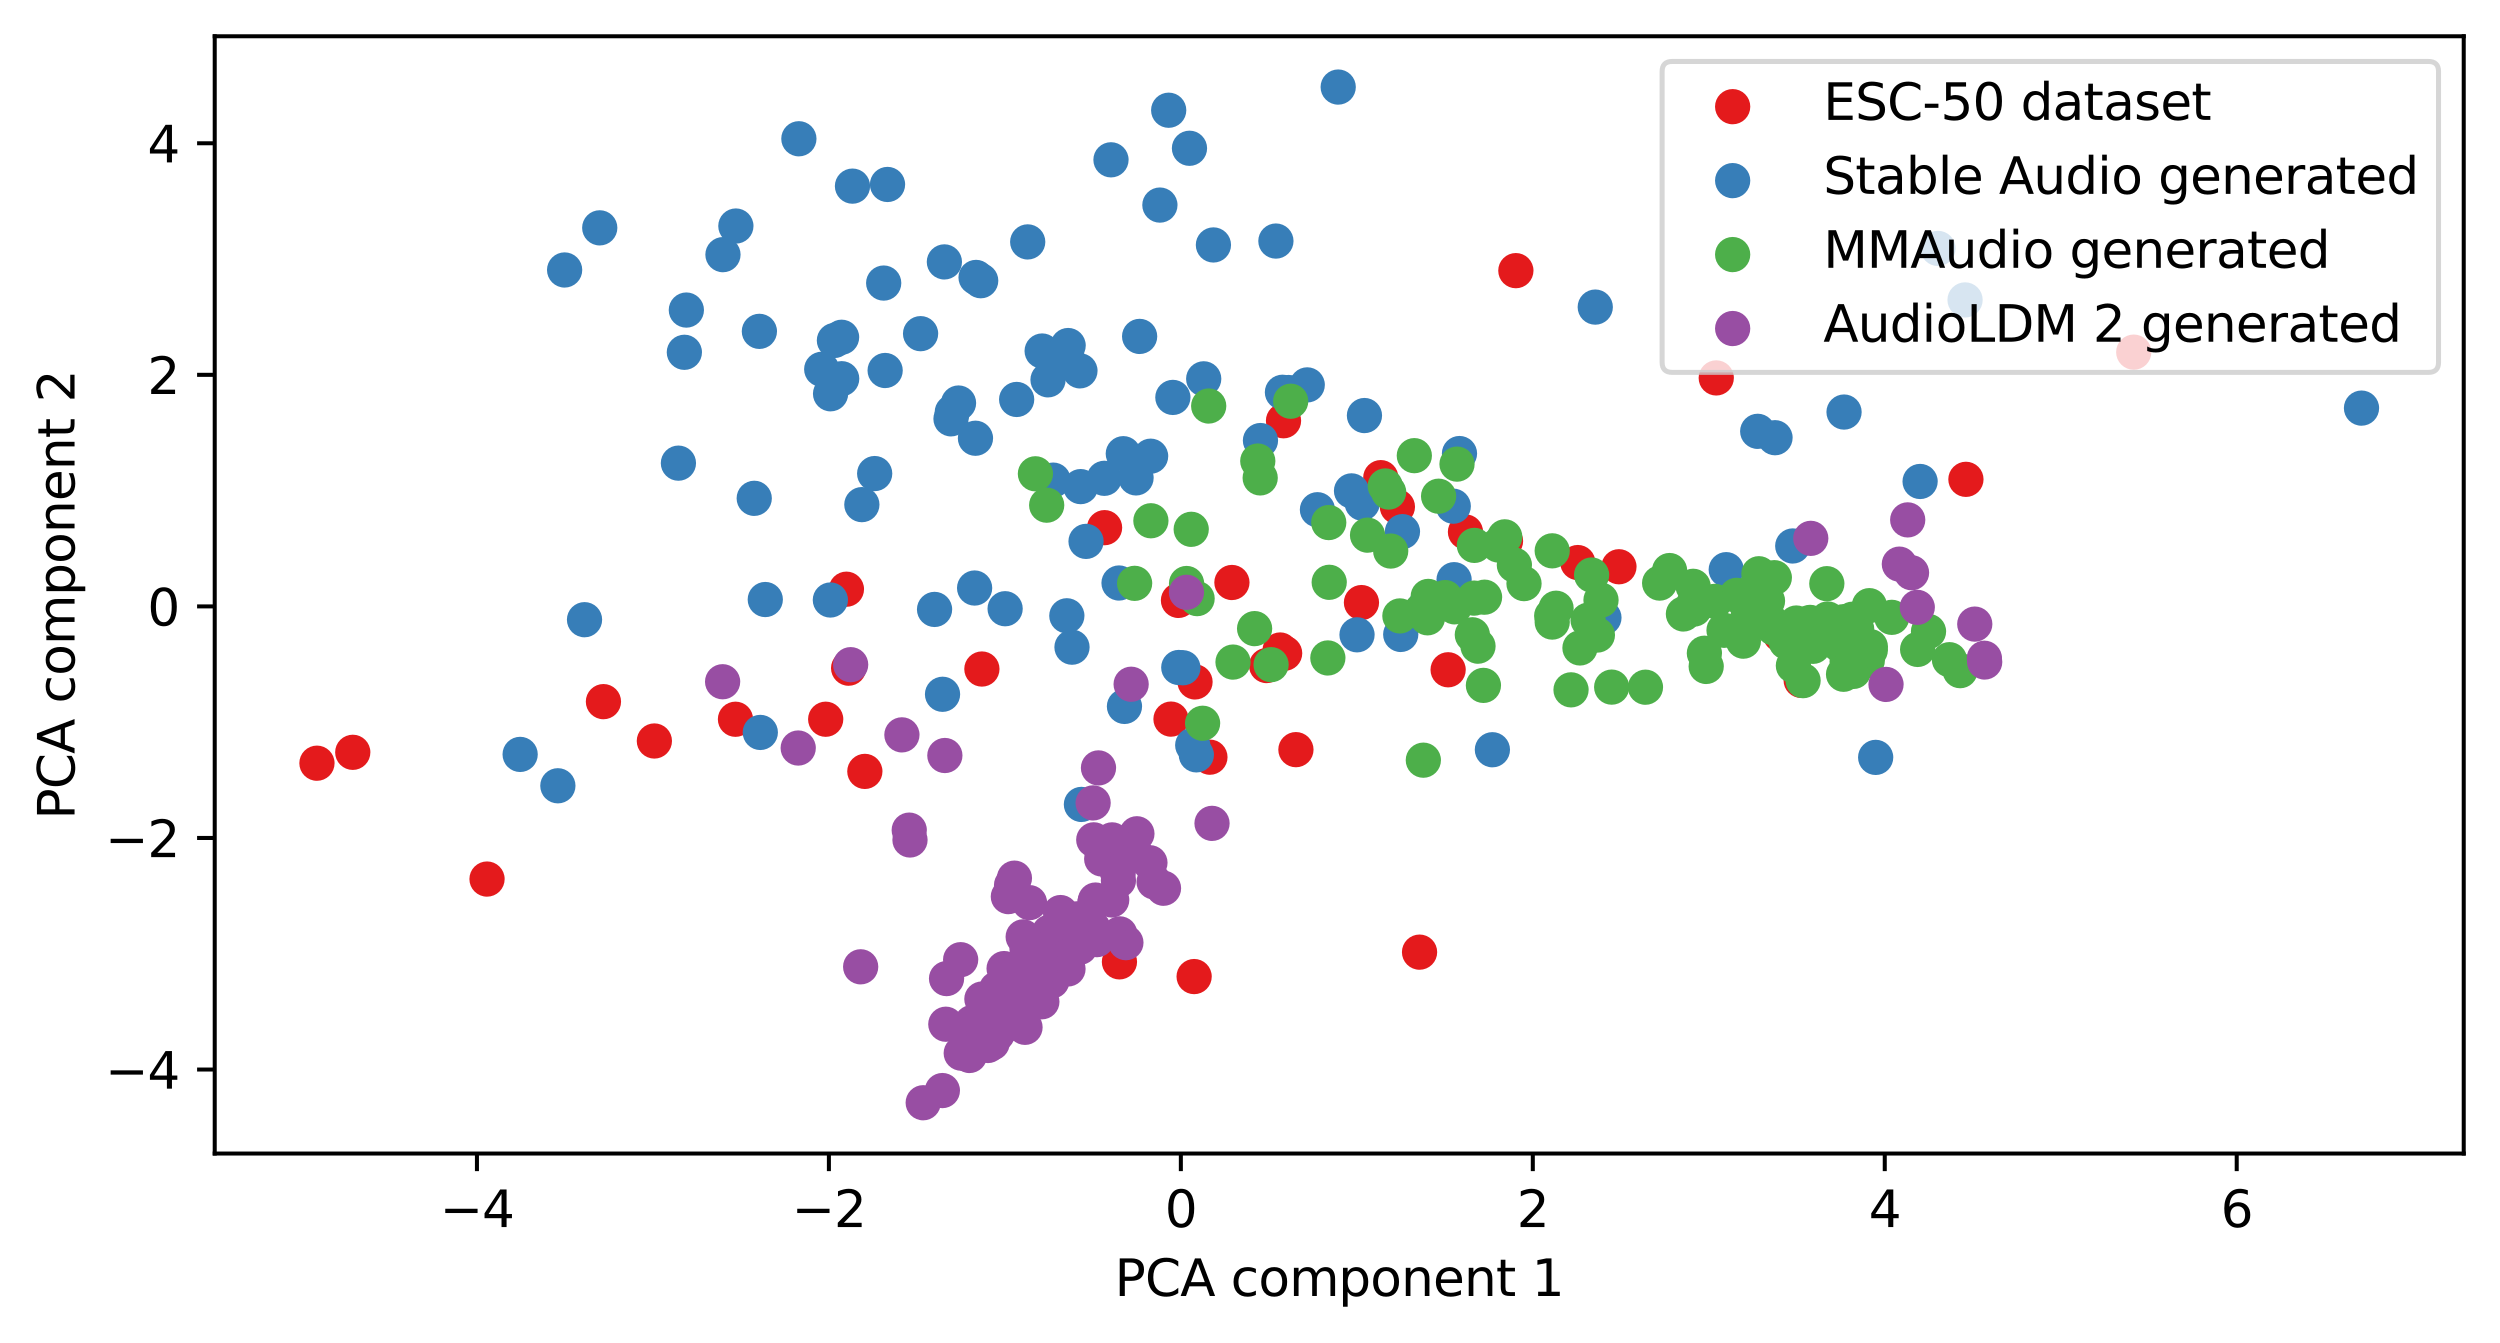 <?xml version="1.0" encoding="utf-8" standalone="no"?>
<!DOCTYPE svg PUBLIC "-//W3C//DTD SVG 1.1//EN"
  "http://www.w3.org/Graphics/SVG/1.1/DTD/svg11.dtd">
<svg xmlns:xlink="http://www.w3.org/1999/xlink" width="496.22pt" height="266.516pt" viewBox="0 0 496.22 266.516" xmlns="http://www.w3.org/2000/svg" version="1.1">
 <defs>
  <style type="text/css">*{stroke-linejoin: round; stroke-linecap: butt}</style>
 </defs>
 <g id="figure_1">
  <g id="patch_1">
   <path d="M 0 266.516 
L 496.22 266.516 
L 496.22 0 
L 0 0 
z
" style="fill: #ffffff"/>
  </g>
  <g id="axes_1">
   <g id="patch_2">
    <path d="M 42.62 228.96 
L 489.02 228.96 
L 489.02 7.2 
L 42.62 7.2 
z
" style="fill: #ffffff"/>
   </g>
   <g id="PathCollection_1">
    <defs>
     <path id="mff1ddc9195" d="M 0 3 
C 0.796 3 1.559 2.684 2.121 2.121 
C 2.684 1.559 3 0.796 3 0 
C 3 -0.796 2.684 -1.559 2.121 -2.121 
C 1.559 -2.684 0.796 -3 0 -3 
C -0.796 -3 -1.559 -2.684 -2.121 -2.121 
C -2.684 -1.559 -3 -0.796 -3 0 
C -3 0.796 -2.684 1.559 -2.121 2.121 
C -1.559 2.684 -0.796 3 0 3 
z
" style="stroke: #e41a1c"/>
    </defs>
    <g clip-path="url(#pde3bb11438)">
     <use xlink:href="#mff1ddc9195" x="277.366" y="100.597" style="fill: #e41a1c; stroke: #e41a1c"/>
     <use xlink:href="#mff1ddc9195" x="232.429" y="142.733" style="fill: #e41a1c; stroke: #e41a1c"/>
     <use xlink:href="#mff1ddc9195" x="62.911" y="151.486" style="fill: #e41a1c; stroke: #e41a1c"/>
     <use xlink:href="#mff1ddc9195" x="340.655" y="75.014" style="fill: #e41a1c; stroke: #e41a1c"/>
     <use xlink:href="#mff1ddc9195" x="257.225" y="148.797" style="fill: #e41a1c; stroke: #e41a1c"/>
     <use xlink:href="#mff1ddc9195" x="237.02" y="193.837" style="fill: #e41a1c; stroke: #e41a1c"/>
     <use xlink:href="#mff1ddc9195" x="287.436" y="132.943" style="fill: #e41a1c; stroke: #e41a1c"/>
     <use xlink:href="#mff1ddc9195" x="219.018" y="168.82" style="fill: #e41a1c; stroke: #e41a1c"/>
     <use xlink:href="#mff1ddc9195" x="222.197" y="190.918" style="fill: #e41a1c; stroke: #e41a1c"/>
     <use xlink:href="#mff1ddc9195" x="274.071" y="94.808" style="fill: #e41a1c; stroke: #e41a1c"/>
     <use xlink:href="#mff1ddc9195" x="298.826" y="107.395" style="fill: #e41a1c; stroke: #e41a1c"/>
     <use xlink:href="#mff1ddc9195" x="281.764" y="188.989" style="fill: #e41a1c; stroke: #e41a1c"/>
     <use xlink:href="#mff1ddc9195" x="353.409" y="125.994" style="fill: #e41a1c; stroke: #e41a1c"/>
     <use xlink:href="#mff1ddc9195" x="96.67" y="174.482" style="fill: #e41a1c; stroke: #e41a1c"/>
     <use xlink:href="#mff1ddc9195" x="357.514" y="135.047" style="fill: #e41a1c; stroke: #e41a1c"/>
     <use xlink:href="#mff1ddc9195" x="233.913" y="119.173" style="fill: #e41a1c; stroke: #e41a1c"/>
     <use xlink:href="#mff1ddc9195" x="163.889" y="142.759" style="fill: #e41a1c; stroke: #e41a1c"/>
     <use xlink:href="#mff1ddc9195" x="254.763" y="83.517" style="fill: #e41a1c; stroke: #e41a1c"/>
     <use xlink:href="#mff1ddc9195" x="313.175" y="111.66" style="fill: #e41a1c; stroke: #e41a1c"/>
     <use xlink:href="#mff1ddc9195" x="219.244" y="104.735" style="fill: #e41a1c; stroke: #e41a1c"/>
     <use xlink:href="#mff1ddc9195" x="240.153" y="150.29" style="fill: #e41a1c; stroke: #e41a1c"/>
     <use xlink:href="#mff1ddc9195" x="300.88" y="53.72" style="fill: #e41a1c; stroke: #e41a1c"/>
     <use xlink:href="#mff1ddc9195" x="145.983" y="142.763" style="fill: #e41a1c; stroke: #e41a1c"/>
     <use xlink:href="#mff1ddc9195" x="423.523" y="69.896" style="fill: #e41a1c; stroke: #e41a1c"/>
     <use xlink:href="#mff1ddc9195" x="168.004" y="116.95" style="fill: #e41a1c; stroke: #e41a1c"/>
     <use xlink:href="#mff1ddc9195" x="254.093" y="129.016" style="fill: #e41a1c; stroke: #e41a1c"/>
     <use xlink:href="#mff1ddc9195" x="70.019" y="149.326" style="fill: #e41a1c; stroke: #e41a1c"/>
     <use xlink:href="#mff1ddc9195" x="194.894" y="132.794" style="fill: #e41a1c; stroke: #e41a1c"/>
     <use xlink:href="#mff1ddc9195" x="390.212" y="95.143" style="fill: #e41a1c; stroke: #e41a1c"/>
     <use xlink:href="#mff1ddc9195" x="129.884" y="147.078" style="fill: #e41a1c; stroke: #e41a1c"/>
     <use xlink:href="#mff1ddc9195" x="171.661" y="153.115" style="fill: #e41a1c; stroke: #e41a1c"/>
     <use xlink:href="#mff1ddc9195" x="321.339" y="112.495" style="fill: #e41a1c; stroke: #e41a1c"/>
     <use xlink:href="#mff1ddc9195" x="237.198" y="135.354" style="fill: #e41a1c; stroke: #e41a1c"/>
     <use xlink:href="#mff1ddc9195" x="290.879" y="105.589" style="fill: #e41a1c; stroke: #e41a1c"/>
     <use xlink:href="#mff1ddc9195" x="244.522" y="115.617" style="fill: #e41a1c; stroke: #e41a1c"/>
     <use xlink:href="#mff1ddc9195" x="119.776" y="139.267" style="fill: #e41a1c; stroke: #e41a1c"/>
     <use xlink:href="#mff1ddc9195" x="251.404" y="132.102" style="fill: #e41a1c; stroke: #e41a1c"/>
     <use xlink:href="#mff1ddc9195" x="270.232" y="119.605" style="fill: #e41a1c; stroke: #e41a1c"/>
     <use xlink:href="#mff1ddc9195" x="168.442" y="132.623" style="fill: #e41a1c; stroke: #e41a1c"/>
     <use xlink:href="#mff1ddc9195" x="254.985" y="129.662" style="fill: #e41a1c; stroke: #e41a1c"/>
    </g>
   </g>
   <g id="PathCollection_2">
    <defs>
     <path id="md893142bf7" d="M 0 3 
C 0.796 3 1.559 2.684 2.121 2.121 
C 2.684 1.559 3 0.796 3 0 
C 3 -0.796 2.684 -1.559 2.121 -2.121 
C 1.559 -2.684 0.796 -3 0 -3 
C -0.796 -3 -1.559 -2.684 -2.121 -2.121 
C -2.684 -1.559 -3 -0.796 -3 0 
C -3 0.796 -2.684 1.559 -2.121 2.121 
C -1.559 2.684 -0.796 3 0 3 
z
" style="stroke: #377eb8"/>
    </defs>
    <g clip-path="url(#pde3bb11438)">
     <use xlink:href="#md893142bf7" x="103.243" y="149.742" style="fill: #377eb8; stroke: #377eb8"/>
     <use xlink:href="#md893142bf7" x="219.188" y="94.94" style="fill: #377eb8; stroke: #377eb8"/>
     <use xlink:href="#md893142bf7" x="203.987" y="48.016" style="fill: #377eb8; stroke: #377eb8"/>
     <use xlink:href="#md893142bf7" x="223.192" y="140.215" style="fill: #377eb8; stroke: #377eb8"/>
     <use xlink:href="#md893142bf7" x="222.962" y="90.053" style="fill: #377eb8; stroke: #377eb8"/>
     <use xlink:href="#md893142bf7" x="254.549" y="77.861" style="fill: #377eb8; stroke: #377eb8"/>
     <use xlink:href="#md893142bf7" x="185.498" y="120.964" style="fill: #377eb8; stroke: #377eb8"/>
     <use xlink:href="#md893142bf7" x="143.5" y="50.543" style="fill: #377eb8; stroke: #377eb8"/>
     <use xlink:href="#md893142bf7" x="211.754" y="122.227" style="fill: #377eb8; stroke: #377eb8"/>
     <use xlink:href="#md893142bf7" x="212.778" y="128.458" style="fill: #377eb8; stroke: #377eb8"/>
     <use xlink:href="#md893142bf7" x="236.741" y="147.911" style="fill: #377eb8; stroke: #377eb8"/>
     <use xlink:href="#md893142bf7" x="372.296" y="150.334" style="fill: #377eb8; stroke: #377eb8"/>
     <use xlink:href="#md893142bf7" x="318.361" y="122.601" style="fill: #377eb8; stroke: #377eb8"/>
     <use xlink:href="#md893142bf7" x="193.737" y="55.068" style="fill: #377eb8; stroke: #377eb8"/>
     <use xlink:href="#md893142bf7" x="201.793" y="79.288" style="fill: #377eb8; stroke: #377eb8"/>
     <use xlink:href="#md893142bf7" x="228.383" y="90.551" style="fill: #377eb8; stroke: #377eb8"/>
     <use xlink:href="#md893142bf7" x="278.027" y="125.927" style="fill: #377eb8; stroke: #377eb8"/>
     <use xlink:href="#md893142bf7" x="116.021" y="123.002" style="fill: #377eb8; stroke: #377eb8"/>
     <use xlink:href="#md893142bf7" x="211.754" y="70.774" style="fill: #377eb8; stroke: #377eb8"/>
     <use xlink:href="#md893142bf7" x="176.161" y="36.615" style="fill: #377eb8; stroke: #377eb8"/>
     <use xlink:href="#md893142bf7" x="189.018" y="81.809" style="fill: #377eb8; stroke: #377eb8"/>
     <use xlink:href="#md893142bf7" x="268.26" y="97.435" style="fill: #377eb8; stroke: #377eb8"/>
     <use xlink:href="#md893142bf7" x="366.021" y="81.787" style="fill: #377eb8; stroke: #377eb8"/>
     <use xlink:href="#md893142bf7" x="278.37" y="105.526" style="fill: #377eb8; stroke: #377eb8"/>
     <use xlink:href="#md893142bf7" x="381.117" y="95.566" style="fill: #377eb8; stroke: #377eb8"/>
     <use xlink:href="#md893142bf7" x="355.838" y="108.368" style="fill: #377eb8; stroke: #377eb8"/>
     <use xlink:href="#md893142bf7" x="150.912" y="145.38" style="fill: #377eb8; stroke: #377eb8"/>
     <use xlink:href="#md893142bf7" x="171.068" y="100.162" style="fill: #377eb8; stroke: #377eb8"/>
     <use xlink:href="#md893142bf7" x="230.225" y="40.705" style="fill: #377eb8; stroke: #377eb8"/>
     <use xlink:href="#md893142bf7" x="110.73" y="155.968" style="fill: #377eb8; stroke: #377eb8"/>
     <use xlink:href="#md893142bf7" x="187.448" y="51.986" style="fill: #377eb8; stroke: #377eb8"/>
     <use xlink:href="#md893142bf7" x="220.517" y="31.722" style="fill: #377eb8; stroke: #377eb8"/>
     <use xlink:href="#md893142bf7" x="236.096" y="29.431" style="fill: #377eb8; stroke: #377eb8"/>
     <use xlink:href="#md893142bf7" x="226.202" y="66.775" style="fill: #377eb8; stroke: #377eb8"/>
     <use xlink:href="#md893142bf7" x="112.07" y="53.587" style="fill: #377eb8; stroke: #377eb8"/>
     <use xlink:href="#md893142bf7" x="193.448" y="116.716" style="fill: #377eb8; stroke: #377eb8"/>
     <use xlink:href="#md893142bf7" x="288.616" y="115.059" style="fill: #377eb8; stroke: #377eb8"/>
     <use xlink:href="#md893142bf7" x="165.621" y="67.579" style="fill: #377eb8; stroke: #377eb8"/>
     <use xlink:href="#md893142bf7" x="167.043" y="66.942" style="fill: #377eb8; stroke: #377eb8"/>
     <use xlink:href="#md893142bf7" x="163.102" y="73.297" style="fill: #377eb8; stroke: #377eb8"/>
     <use xlink:href="#md893142bf7" x="238.921" y="75.194" style="fill: #377eb8; stroke: #377eb8"/>
     <use xlink:href="#md893142bf7" x="288.455" y="100.472" style="fill: #377eb8; stroke: #377eb8"/>
     <use xlink:href="#md893142bf7" x="214.648" y="159.668" style="fill: #377eb8; stroke: #377eb8"/>
     <use xlink:href="#md893142bf7" x="222.116" y="115.719" style="fill: #377eb8; stroke: #377eb8"/>
     <use xlink:href="#md893142bf7" x="212.011" y="68.584" style="fill: #377eb8; stroke: #377eb8"/>
     <use xlink:href="#md893142bf7" x="136.233" y="61.543" style="fill: #377eb8; stroke: #377eb8"/>
     <use xlink:href="#md893142bf7" x="352.319" y="86.879" style="fill: #377eb8; stroke: #377eb8"/>
     <use xlink:href="#md893142bf7" x="233.973" y="132.489" style="fill: #377eb8; stroke: #377eb8"/>
     <use xlink:href="#md893142bf7" x="468.729" y="81.005" style="fill: #377eb8; stroke: #377eb8"/>
     <use xlink:href="#md893142bf7" x="149.706" y="98.911" style="fill: #377eb8; stroke: #377eb8"/>
     <use xlink:href="#md893142bf7" x="169.207" y="36.946" style="fill: #377eb8; stroke: #377eb8"/>
     <use xlink:href="#md893142bf7" x="225.489" y="94.859" style="fill: #377eb8; stroke: #377eb8"/>
     <use xlink:href="#md893142bf7" x="270.388" y="99.876" style="fill: #377eb8; stroke: #377eb8"/>
     <use xlink:href="#md893142bf7" x="289.69" y="90.025" style="fill: #377eb8; stroke: #377eb8"/>
     <use xlink:href="#md893142bf7" x="259.47" y="76.398" style="fill: #377eb8; stroke: #377eb8"/>
     <use xlink:href="#md893142bf7" x="316.64" y="60.955" style="fill: #377eb8; stroke: #377eb8"/>
     <use xlink:href="#md893142bf7" x="209.046" y="95.3" style="fill: #377eb8; stroke: #377eb8"/>
     <use xlink:href="#md893142bf7" x="240.849" y="48.62" style="fill: #377eb8; stroke: #377eb8"/>
     <use xlink:href="#md893142bf7" x="193.617" y="86.986" style="fill: #377eb8; stroke: #377eb8"/>
     <use xlink:href="#md893142bf7" x="232.799" y="78.883" style="fill: #377eb8; stroke: #377eb8"/>
     <use xlink:href="#md893142bf7" x="255.774" y="77.909" style="fill: #377eb8; stroke: #377eb8"/>
     <use xlink:href="#md893142bf7" x="214.494" y="96.586" style="fill: #377eb8; stroke: #377eb8"/>
     <use xlink:href="#md893142bf7" x="173.612" y="93.998" style="fill: #377eb8; stroke: #377eb8"/>
     <use xlink:href="#md893142bf7" x="296.222" y="148.813" style="fill: #377eb8; stroke: #377eb8"/>
     <use xlink:href="#md893142bf7" x="199.505" y="120.825" style="fill: #377eb8; stroke: #377eb8"/>
     <use xlink:href="#md893142bf7" x="151.9" y="118.999" style="fill: #377eb8; stroke: #377eb8"/>
     <use xlink:href="#md893142bf7" x="175.401" y="56.185" style="fill: #377eb8; stroke: #377eb8"/>
     <use xlink:href="#md893142bf7" x="134.657" y="91.93" style="fill: #377eb8; stroke: #377eb8"/>
     <use xlink:href="#md893142bf7" x="253.252" y="47.847" style="fill: #377eb8; stroke: #377eb8"/>
     <use xlink:href="#md893142bf7" x="194.656" y="55.719" style="fill: #377eb8; stroke: #377eb8"/>
     <use xlink:href="#md893142bf7" x="250.187" y="87.443" style="fill: #377eb8; stroke: #377eb8"/>
     <use xlink:href="#md893142bf7" x="187.082" y="137.807" style="fill: #377eb8; stroke: #377eb8"/>
     <use xlink:href="#md893142bf7" x="150.729" y="65.771" style="fill: #377eb8; stroke: #377eb8"/>
     <use xlink:href="#md893142bf7" x="182.723" y="66.23" style="fill: #377eb8; stroke: #377eb8"/>
     <use xlink:href="#md893142bf7" x="188.763" y="83.133" style="fill: #377eb8; stroke: #377eb8"/>
     <use xlink:href="#md893142bf7" x="342.637" y="113.072" style="fill: #377eb8; stroke: #377eb8"/>
     <use xlink:href="#md893142bf7" x="348.884" y="85.614" style="fill: #377eb8; stroke: #377eb8"/>
     <use xlink:href="#md893142bf7" x="231.971" y="21.88" style="fill: #377eb8; stroke: #377eb8"/>
     <use xlink:href="#md893142bf7" x="167.064" y="75.17" style="fill: #377eb8; stroke: #377eb8"/>
     <use xlink:href="#md893142bf7" x="135.836" y="69.927" style="fill: #377eb8; stroke: #377eb8"/>
     <use xlink:href="#md893142bf7" x="234.794" y="132.544" style="fill: #377eb8; stroke: #377eb8"/>
     <use xlink:href="#md893142bf7" x="175.69" y="73.538" style="fill: #377eb8; stroke: #377eb8"/>
     <use xlink:href="#md893142bf7" x="208.021" y="75.39" style="fill: #377eb8; stroke: #377eb8"/>
     <use xlink:href="#md893142bf7" x="384.664" y="49.312" style="fill: #377eb8; stroke: #377eb8"/>
     <use xlink:href="#md893142bf7" x="282.649" y="120.658" style="fill: #377eb8; stroke: #377eb8"/>
     <use xlink:href="#md893142bf7" x="265.616" y="17.28" style="fill: #377eb8; stroke: #377eb8"/>
     <use xlink:href="#md893142bf7" x="261.498" y="101.173" style="fill: #377eb8; stroke: #377eb8"/>
     <use xlink:href="#md893142bf7" x="237.456" y="149.83" style="fill: #377eb8; stroke: #377eb8"/>
     <use xlink:href="#md893142bf7" x="190.256" y="79.996" style="fill: #377eb8; stroke: #377eb8"/>
     <use xlink:href="#md893142bf7" x="146.061" y="44.864" style="fill: #377eb8; stroke: #377eb8"/>
     <use xlink:href="#md893142bf7" x="158.568" y="27.543" style="fill: #377eb8; stroke: #377eb8"/>
     <use xlink:href="#md893142bf7" x="119.042" y="45.225" style="fill: #377eb8; stroke: #377eb8"/>
     <use xlink:href="#md893142bf7" x="206.854" y="69.673" style="fill: #377eb8; stroke: #377eb8"/>
     <use xlink:href="#md893142bf7" x="269.352" y="126.002" style="fill: #377eb8; stroke: #377eb8"/>
     <use xlink:href="#md893142bf7" x="270.827" y="82.48" style="fill: #377eb8; stroke: #377eb8"/>
     <use xlink:href="#md893142bf7" x="214.355" y="73.609" style="fill: #377eb8; stroke: #377eb8"/>
     <use xlink:href="#md893142bf7" x="164.817" y="119.093" style="fill: #377eb8; stroke: #377eb8"/>
     <use xlink:href="#md893142bf7" x="215.567" y="107.46" style="fill: #377eb8; stroke: #377eb8"/>
     <use xlink:href="#md893142bf7" x="164.857" y="78.159" style="fill: #377eb8; stroke: #377eb8"/>
     <use xlink:href="#md893142bf7" x="390.041" y="59.534" style="fill: #377eb8; stroke: #377eb8"/>
    </g>
   </g>
   <g id="PathCollection_3">
    <defs>
     <path id="m021c03c1d6" d="M 0 3 
C 0.796 3 1.559 2.684 2.121 2.121 
C 2.684 1.559 3 0.796 3 0 
C 3 -0.796 2.684 -1.559 2.121 -2.121 
C 1.559 -2.684 0.796 -3 0 -3 
C -0.796 -3 -1.559 -2.684 -2.121 -2.121 
C -2.684 -1.559 -3 -0.796 -3 0 
C -3 0.796 -2.684 1.559 -2.121 2.121 
C -1.559 2.684 -0.796 3 0 3 
z
" style="stroke: #4daf4a"/>
    </defs>
    <g clip-path="url(#pde3bb11438)">
     <use xlink:href="#m021c03c1d6" x="311.83" y="136.926" style="fill: #4daf4a; stroke: #4daf4a"/>
     <use xlink:href="#m021c03c1d6" x="249.022" y="124.773" style="fill: #4daf4a; stroke: #4daf4a"/>
     <use xlink:href="#m021c03c1d6" x="275.626" y="97.668" style="fill: #4daf4a; stroke: #4daf4a"/>
     <use xlink:href="#m021c03c1d6" x="256.186" y="79.64" style="fill: #4daf4a; stroke: #4daf4a"/>
     <use xlink:href="#m021c03c1d6" x="319.898" y="136.384" style="fill: #4daf4a; stroke: #4daf4a"/>
     <use xlink:href="#m021c03c1d6" x="365.049" y="127.942" style="fill: #4daf4a; stroke: #4daf4a"/>
     <use xlink:href="#m021c03c1d6" x="282.1" y="121.237" style="fill: #4daf4a; stroke: #4daf4a"/>
     <use xlink:href="#m021c03c1d6" x="263.831" y="115.58" style="fill: #4daf4a; stroke: #4daf4a"/>
     <use xlink:href="#m021c03c1d6" x="338.299" y="129.658" style="fill: #4daf4a; stroke: #4daf4a"/>
     <use xlink:href="#m021c03c1d6" x="326.603" y="136.401" style="fill: #4daf4a; stroke: #4daf4a"/>
     <use xlink:href="#m021c03c1d6" x="329.418" y="115.736" style="fill: #4daf4a; stroke: #4daf4a"/>
     <use xlink:href="#m021c03c1d6" x="380.626" y="128.905" style="fill: #4daf4a; stroke: #4daf4a"/>
     <use xlink:href="#m021c03c1d6" x="239.911" y="80.59" style="fill: #4daf4a; stroke: #4daf4a"/>
     <use xlink:href="#m021c03c1d6" x="365.849" y="123.409" style="fill: #4daf4a; stroke: #4daf4a"/>
     <use xlink:href="#m021c03c1d6" x="307.994" y="122.238" style="fill: #4daf4a; stroke: #4daf4a"/>
     <use xlink:href="#m021c03c1d6" x="277.862" y="122.253" style="fill: #4daf4a; stroke: #4daf4a"/>
     <use xlink:href="#m021c03c1d6" x="289.2" y="92.124" style="fill: #4daf4a; stroke: #4daf4a"/>
     <use xlink:href="#m021c03c1d6" x="348.452" y="116.763" style="fill: #4daf4a; stroke: #4daf4a"/>
     <use xlink:href="#m021c03c1d6" x="349.122" y="113.88" style="fill: #4daf4a; stroke: #4daf4a"/>
     <use xlink:href="#m021c03c1d6" x="382.786" y="125.34" style="fill: #4daf4a; stroke: #4daf4a"/>
     <use xlink:href="#m021c03c1d6" x="347.014" y="121.989" style="fill: #4daf4a; stroke: #4daf4a"/>
     <use xlink:href="#m021c03c1d6" x="331.392" y="113.246" style="fill: #4daf4a; stroke: #4daf4a"/>
     <use xlink:href="#m021c03c1d6" x="352.183" y="114.662" style="fill: #4daf4a; stroke: #4daf4a"/>
     <use xlink:href="#m021c03c1d6" x="371.048" y="120.215" style="fill: #4daf4a; stroke: #4daf4a"/>
     <use xlink:href="#m021c03c1d6" x="368.287" y="128.484" style="fill: #4daf4a; stroke: #4daf4a"/>
     <use xlink:href="#m021c03c1d6" x="357.889" y="135.102" style="fill: #4daf4a; stroke: #4daf4a"/>
     <use xlink:href="#m021c03c1d6" x="346.037" y="127.262" style="fill: #4daf4a; stroke: #4daf4a"/>
     <use xlink:href="#m021c03c1d6" x="371.238" y="128.351" style="fill: #4daf4a; stroke: #4daf4a"/>
     <use xlink:href="#m021c03c1d6" x="249.655" y="91.515" style="fill: #4daf4a; stroke: #4daf4a"/>
     <use xlink:href="#m021c03c1d6" x="344.69" y="118.169" style="fill: #4daf4a; stroke: #4daf4a"/>
     <use xlink:href="#m021c03c1d6" x="362.601" y="115.852" style="fill: #4daf4a; stroke: #4daf4a"/>
     <use xlink:href="#m021c03c1d6" x="297.402" y="108.172" style="fill: #4daf4a; stroke: #4daf4a"/>
     <use xlink:href="#m021c03c1d6" x="355.966" y="132.125" style="fill: #4daf4a; stroke: #4daf4a"/>
     <use xlink:href="#m021c03c1d6" x="365.922" y="133.837" style="fill: #4daf4a; stroke: #4daf4a"/>
     <use xlink:href="#m021c03c1d6" x="292.24" y="125.994" style="fill: #4daf4a; stroke: #4daf4a"/>
     <use xlink:href="#m021c03c1d6" x="367.899" y="133.264" style="fill: #4daf4a; stroke: #4daf4a"/>
     <use xlink:href="#m021c03c1d6" x="340.384" y="119.362" style="fill: #4daf4a; stroke: #4daf4a"/>
     <use xlink:href="#m021c03c1d6" x="308.86" y="120.725" style="fill: #4daf4a; stroke: #4daf4a"/>
     <use xlink:href="#m021c03c1d6" x="317.78" y="119.12" style="fill: #4daf4a; stroke: #4daf4a"/>
     <use xlink:href="#m021c03c1d6" x="359.281" y="123.539" style="fill: #4daf4a; stroke: #4daf4a"/>
     <use xlink:href="#m021c03c1d6" x="250.132" y="94.861" style="fill: #4daf4a; stroke: #4daf4a"/>
     <use xlink:href="#m021c03c1d6" x="359.901" y="128.283" style="fill: #4daf4a; stroke: #4daf4a"/>
     <use xlink:href="#m021c03c1d6" x="288.722" y="120.45" style="fill: #4daf4a; stroke: #4daf4a"/>
     <use xlink:href="#m021c03c1d6" x="274.952" y="96.457" style="fill: #4daf4a; stroke: #4daf4a"/>
     <use xlink:href="#m021c03c1d6" x="336.279" y="120.888" style="fill: #4daf4a; stroke: #4daf4a"/>
     <use xlink:href="#m021c03c1d6" x="386.941" y="130.939" style="fill: #4daf4a; stroke: #4daf4a"/>
     <use xlink:href="#m021c03c1d6" x="360.243" y="126.37" style="fill: #4daf4a; stroke: #4daf4a"/>
     <use xlink:href="#m021c03c1d6" x="352.045" y="124.651" style="fill: #4daf4a; stroke: #4daf4a"/>
     <use xlink:href="#m021c03c1d6" x="308.096" y="123.475" style="fill: #4daf4a; stroke: #4daf4a"/>
     <use xlink:href="#m021c03c1d6" x="225.206" y="115.787" style="fill: #4daf4a; stroke: #4daf4a"/>
     <use xlink:href="#m021c03c1d6" x="252.295" y="131.927" style="fill: #4daf4a; stroke: #4daf4a"/>
     <use xlink:href="#m021c03c1d6" x="362.777" y="122.86" style="fill: #4daf4a; stroke: #4daf4a"/>
     <use xlink:href="#m021c03c1d6" x="336.063" y="116.374" style="fill: #4daf4a; stroke: #4daf4a"/>
     <use xlink:href="#m021c03c1d6" x="285.544" y="98.491" style="fill: #4daf4a; stroke: #4daf4a"/>
     <use xlink:href="#m021c03c1d6" x="308.095" y="109.334" style="fill: #4daf4a; stroke: #4daf4a"/>
     <use xlink:href="#m021c03c1d6" x="293.364" y="128.258" style="fill: #4daf4a; stroke: #4daf4a"/>
     <use xlink:href="#m021c03c1d6" x="370.635" y="131.121" style="fill: #4daf4a; stroke: #4daf4a"/>
     <use xlink:href="#m021c03c1d6" x="375.492" y="122.535" style="fill: #4daf4a; stroke: #4daf4a"/>
     <use xlink:href="#m021c03c1d6" x="207.754" y="100.272" style="fill: #4daf4a; stroke: #4daf4a"/>
     <use xlink:href="#m021c03c1d6" x="294.665" y="118.534" style="fill: #4daf4a; stroke: #4daf4a"/>
     <use xlink:href="#m021c03c1d6" x="336.169" y="119.911" style="fill: #4daf4a; stroke: #4daf4a"/>
     <use xlink:href="#m021c03c1d6" x="338.658" y="132.28" style="fill: #4daf4a; stroke: #4daf4a"/>
     <use xlink:href="#m021c03c1d6" x="354.545" y="127.432" style="fill: #4daf4a; stroke: #4daf4a"/>
     <use xlink:href="#m021c03c1d6" x="263.74" y="103.723" style="fill: #4daf4a; stroke: #4daf4a"/>
     <use xlink:href="#m021c03c1d6" x="342.198" y="125.108" style="fill: #4daf4a; stroke: #4daf4a"/>
     <use xlink:href="#m021c03c1d6" x="235.516" y="115.818" style="fill: #4daf4a; stroke: #4daf4a"/>
     <use xlink:href="#m021c03c1d6" x="371.225" y="129.066" style="fill: #4daf4a; stroke: #4daf4a"/>
     <use xlink:href="#m021c03c1d6" x="271.441" y="106.22" style="fill: #4daf4a; stroke: #4daf4a"/>
     <use xlink:href="#m021c03c1d6" x="282.515" y="150.886" style="fill: #4daf4a; stroke: #4daf4a"/>
     <use xlink:href="#m021c03c1d6" x="368.523" y="124.848" style="fill: #4daf4a; stroke: #4daf4a"/>
     <use xlink:href="#m021c03c1d6" x="300.584" y="112.153" style="fill: #4daf4a; stroke: #4daf4a"/>
     <use xlink:href="#m021c03c1d6" x="286.842" y="118.61" style="fill: #4daf4a; stroke: #4daf4a"/>
     <use xlink:href="#m021c03c1d6" x="366.028" y="127.757" style="fill: #4daf4a; stroke: #4daf4a"/>
     <use xlink:href="#m021c03c1d6" x="238.699" y="143.559" style="fill: #4daf4a; stroke: #4daf4a"/>
     <use xlink:href="#m021c03c1d6" x="334.137" y="121.867" style="fill: #4daf4a; stroke: #4daf4a"/>
     <use xlink:href="#m021c03c1d6" x="366.633" y="131.304" style="fill: #4daf4a; stroke: #4daf4a"/>
     <use xlink:href="#m021c03c1d6" x="228.438" y="103.364" style="fill: #4daf4a; stroke: #4daf4a"/>
     <use xlink:href="#m021c03c1d6" x="237.611" y="118.818" style="fill: #4daf4a; stroke: #4daf4a"/>
     <use xlink:href="#m021c03c1d6" x="280.726" y="90.443" style="fill: #4daf4a; stroke: #4daf4a"/>
     <use xlink:href="#m021c03c1d6" x="356.545" y="123.662" style="fill: #4daf4a; stroke: #4daf4a"/>
     <use xlink:href="#m021c03c1d6" x="294.44" y="136.042" style="fill: #4daf4a; stroke: #4daf4a"/>
     <use xlink:href="#m021c03c1d6" x="313.604" y="128.611" style="fill: #4daf4a; stroke: #4daf4a"/>
     <use xlink:href="#m021c03c1d6" x="317.063" y="126.049" style="fill: #4daf4a; stroke: #4daf4a"/>
     <use xlink:href="#m021c03c1d6" x="292.644" y="108.254" style="fill: #4daf4a; stroke: #4daf4a"/>
     <use xlink:href="#m021c03c1d6" x="389.062" y="133.117" style="fill: #4daf4a; stroke: #4daf4a"/>
     <use xlink:href="#m021c03c1d6" x="315.214" y="123.1" style="fill: #4daf4a; stroke: #4daf4a"/>
     <use xlink:href="#m021c03c1d6" x="236.439" y="105.061" style="fill: #4daf4a; stroke: #4daf4a"/>
     <use xlink:href="#m021c03c1d6" x="244.739" y="131.415" style="fill: #4daf4a; stroke: #4daf4a"/>
     <use xlink:href="#m021c03c1d6" x="283.485" y="118.382" style="fill: #4daf4a; stroke: #4daf4a"/>
     <use xlink:href="#m021c03c1d6" x="351.161" y="122.988" style="fill: #4daf4a; stroke: #4daf4a"/>
     <use xlink:href="#m021c03c1d6" x="263.562" y="130.596" style="fill: #4daf4a; stroke: #4daf4a"/>
     <use xlink:href="#m021c03c1d6" x="283.347" y="122.629" style="fill: #4daf4a; stroke: #4daf4a"/>
     <use xlink:href="#m021c03c1d6" x="367.693" y="122.909" style="fill: #4daf4a; stroke: #4daf4a"/>
     <use xlink:href="#m021c03c1d6" x="292.601" y="118.717" style="fill: #4daf4a; stroke: #4daf4a"/>
     <use xlink:href="#m021c03c1d6" x="276.037" y="109.378" style="fill: #4daf4a; stroke: #4daf4a"/>
     <use xlink:href="#m021c03c1d6" x="350.829" y="119.274" style="fill: #4daf4a; stroke: #4daf4a"/>
     <use xlink:href="#m021c03c1d6" x="302.497" y="115.841" style="fill: #4daf4a; stroke: #4daf4a"/>
     <use xlink:href="#m021c03c1d6" x="298.673" y="106.557" style="fill: #4daf4a; stroke: #4daf4a"/>
     <use xlink:href="#m021c03c1d6" x="205.517" y="94.044" style="fill: #4daf4a; stroke: #4daf4a"/>
     <use xlink:href="#m021c03c1d6" x="315.913" y="114.134" style="fill: #4daf4a; stroke: #4daf4a"/>
    </g>
   </g>
   <g id="PathCollection_4">
    <defs>
     <path id="m09ae6b1897" d="M 0 3 
C 0.796 3 1.559 2.684 2.121 2.121 
C 2.684 1.559 3 0.796 3 0 
C 3 -0.796 2.684 -1.559 2.121 -2.121 
C 1.559 -2.684 0.796 -3 0 -3 
C -0.796 -3 -1.559 -2.684 -2.121 -2.121 
C -2.684 -1.559 -3 -0.796 -3 0 
C -3 0.796 -2.684 1.559 -2.121 2.121 
C -1.559 2.684 -0.796 3 0 3 
z
" style="stroke: #984ea3"/>
    </defs>
    <g clip-path="url(#pde3bb11438)">
     <use xlink:href="#m09ae6b1897" x="187.544" y="149.959" style="fill: #984ea3; stroke: #984ea3"/>
     <use xlink:href="#m09ae6b1897" x="393.937" y="131.401" style="fill: #984ea3; stroke: #984ea3"/>
     <use xlink:href="#m09ae6b1897" x="210.692" y="186.169" style="fill: #984ea3; stroke: #984ea3"/>
     <use xlink:href="#m09ae6b1897" x="217.717" y="186.507" style="fill: #984ea3; stroke: #984ea3"/>
     <use xlink:href="#m09ae6b1897" x="222.262" y="185.363" style="fill: #984ea3; stroke: #984ea3"/>
     <use xlink:href="#m09ae6b1897" x="196.936" y="207.015" style="fill: #984ea3; stroke: #984ea3"/>
     <use xlink:href="#m09ae6b1897" x="197.225" y="201.9" style="fill: #984ea3; stroke: #984ea3"/>
     <use xlink:href="#m09ae6b1897" x="217.097" y="166.698" style="fill: #984ea3; stroke: #984ea3"/>
     <use xlink:href="#m09ae6b1897" x="213.377" y="187.337" style="fill: #984ea3; stroke: #984ea3"/>
     <use xlink:href="#m09ae6b1897" x="223.477" y="187.106" style="fill: #984ea3; stroke: #984ea3"/>
     <use xlink:href="#m09ae6b1897" x="187.049" y="216.463" style="fill: #984ea3; stroke: #984ea3"/>
     <use xlink:href="#m09ae6b1897" x="197.955" y="205.227" style="fill: #984ea3; stroke: #984ea3"/>
     <use xlink:href="#m09ae6b1897" x="225.662" y="165.493" style="fill: #984ea3; stroke: #984ea3"/>
     <use xlink:href="#m09ae6b1897" x="197.816" y="196.265" style="fill: #984ea3; stroke: #984ea3"/>
     <use xlink:href="#m09ae6b1897" x="230.941" y="176.307" style="fill: #984ea3; stroke: #984ea3"/>
     <use xlink:href="#m09ae6b1897" x="180.472" y="164.77" style="fill: #984ea3; stroke: #984ea3"/>
     <use xlink:href="#m09ae6b1897" x="208.318" y="185.015" style="fill: #984ea3; stroke: #984ea3"/>
     <use xlink:href="#m09ae6b1897" x="208.45" y="192.707" style="fill: #984ea3; stroke: #984ea3"/>
     <use xlink:href="#m09ae6b1897" x="391.968" y="123.878" style="fill: #984ea3; stroke: #984ea3"/>
     <use xlink:href="#m09ae6b1897" x="208.628" y="190.72" style="fill: #984ea3; stroke: #984ea3"/>
     <use xlink:href="#m09ae6b1897" x="208.785" y="194.713" style="fill: #984ea3; stroke: #984ea3"/>
     <use xlink:href="#m09ae6b1897" x="211.763" y="188.863" style="fill: #984ea3; stroke: #984ea3"/>
     <use xlink:href="#m09ae6b1897" x="158.435" y="148.474" style="fill: #984ea3; stroke: #984ea3"/>
     <use xlink:href="#m09ae6b1897" x="235.502" y="117.565" style="fill: #984ea3; stroke: #984ea3"/>
     <use xlink:href="#m09ae6b1897" x="195.836" y="204.112" style="fill: #984ea3; stroke: #984ea3"/>
     <use xlink:href="#m09ae6b1897" x="200.741" y="198.71" style="fill: #984ea3; stroke: #984ea3"/>
     <use xlink:href="#m09ae6b1897" x="393.872" y="130.652" style="fill: #984ea3; stroke: #984ea3"/>
     <use xlink:href="#m09ae6b1897" x="210.389" y="191.564" style="fill: #984ea3; stroke: #984ea3"/>
     <use xlink:href="#m09ae6b1897" x="211.982" y="192.324" style="fill: #984ea3; stroke: #984ea3"/>
     <use xlink:href="#m09ae6b1897" x="197.27" y="200.699" style="fill: #984ea3; stroke: #984ea3"/>
     <use xlink:href="#m09ae6b1897" x="206.796" y="198.84" style="fill: #984ea3; stroke: #984ea3"/>
     <use xlink:href="#m09ae6b1897" x="217.305" y="179.182" style="fill: #984ea3; stroke: #984ea3"/>
     <use xlink:href="#m09ae6b1897" x="216.971" y="184.234" style="fill: #984ea3; stroke: #984ea3"/>
     <use xlink:href="#m09ae6b1897" x="192.892" y="202.986" style="fill: #984ea3; stroke: #984ea3"/>
     <use xlink:href="#m09ae6b1897" x="204.34" y="179.165" style="fill: #984ea3; stroke: #984ea3"/>
     <use xlink:href="#m09ae6b1897" x="209.984" y="189.482" style="fill: #984ea3; stroke: #984ea3"/>
     <use xlink:href="#m09ae6b1897" x="194.892" y="198.302" style="fill: #984ea3; stroke: #984ea3"/>
     <use xlink:href="#m09ae6b1897" x="220.658" y="178.638" style="fill: #984ea3; stroke: #984ea3"/>
     <use xlink:href="#m09ae6b1897" x="378.657" y="103.192" style="fill: #984ea3; stroke: #984ea3"/>
     <use xlink:href="#m09ae6b1897" x="180.623" y="166.728" style="fill: #984ea3; stroke: #984ea3"/>
     <use xlink:href="#m09ae6b1897" x="187.733" y="203.297" style="fill: #984ea3; stroke: #984ea3"/>
     <use xlink:href="#m09ae6b1897" x="203.453" y="203.913" style="fill: #984ea3; stroke: #984ea3"/>
     <use xlink:href="#m09ae6b1897" x="221.746" y="172.962" style="fill: #984ea3; stroke: #984ea3"/>
     <use xlink:href="#m09ae6b1897" x="168.845" y="131.93" style="fill: #984ea3; stroke: #984ea3"/>
     <use xlink:href="#m09ae6b1897" x="210.502" y="181.132" style="fill: #984ea3; stroke: #984ea3"/>
     <use xlink:href="#m09ae6b1897" x="218.674" y="170.495" style="fill: #984ea3; stroke: #984ea3"/>
     <use xlink:href="#m09ae6b1897" x="379.416" y="113.679" style="fill: #984ea3; stroke: #984ea3"/>
     <use xlink:href="#m09ae6b1897" x="187.878" y="194.237" style="fill: #984ea3; stroke: #984ea3"/>
     <use xlink:href="#m09ae6b1897" x="359.416" y="106.857" style="fill: #984ea3; stroke: #984ea3"/>
     <use xlink:href="#m09ae6b1897" x="380.555" y="120.553" style="fill: #984ea3; stroke: #984ea3"/>
     <use xlink:href="#m09ae6b1897" x="221.992" y="174.768" style="fill: #984ea3; stroke: #984ea3"/>
     <use xlink:href="#m09ae6b1897" x="202.743" y="201.843" style="fill: #984ea3; stroke: #984ea3"/>
     <use xlink:href="#m09ae6b1897" x="143.429" y="135.317" style="fill: #984ea3; stroke: #984ea3"/>
     <use xlink:href="#m09ae6b1897" x="208.886" y="187.49" style="fill: #984ea3; stroke: #984ea3"/>
     <use xlink:href="#m09ae6b1897" x="190.795" y="209.045" style="fill: #984ea3; stroke: #984ea3"/>
     <use xlink:href="#m09ae6b1897" x="192.263" y="206.568" style="fill: #984ea3; stroke: #984ea3"/>
     <use xlink:href="#m09ae6b1897" x="201.351" y="174.301" style="fill: #984ea3; stroke: #984ea3"/>
     <use xlink:href="#m09ae6b1897" x="198.808" y="200.816" style="fill: #984ea3; stroke: #984ea3"/>
     <use xlink:href="#m09ae6b1897" x="199.301" y="192.251" style="fill: #984ea3; stroke: #984ea3"/>
     <use xlink:href="#m09ae6b1897" x="201.765" y="193.13" style="fill: #984ea3; stroke: #984ea3"/>
     <use xlink:href="#m09ae6b1897" x="203.089" y="185.955" style="fill: #984ea3; stroke: #984ea3"/>
     <use xlink:href="#m09ae6b1897" x="217.444" y="178.648" style="fill: #984ea3; stroke: #984ea3"/>
     <use xlink:href="#m09ae6b1897" x="214.376" y="188.01" style="fill: #984ea3; stroke: #984ea3"/>
     <use xlink:href="#m09ae6b1897" x="179.017" y="145.861" style="fill: #984ea3; stroke: #984ea3"/>
     <use xlink:href="#m09ae6b1897" x="202.27" y="192.56" style="fill: #984ea3; stroke: #984ea3"/>
     <use xlink:href="#m09ae6b1897" x="240.573" y="163.427" style="fill: #984ea3; stroke: #984ea3"/>
     <use xlink:href="#m09ae6b1897" x="183.245" y="218.88" style="fill: #984ea3; stroke: #984ea3"/>
     <use xlink:href="#m09ae6b1897" x="229.072" y="175.055" style="fill: #984ea3; stroke: #984ea3"/>
     <use xlink:href="#m09ae6b1897" x="225.49" y="169.67" style="fill: #984ea3; stroke: #984ea3"/>
     <use xlink:href="#m09ae6b1897" x="170.831" y="191.899" style="fill: #984ea3; stroke: #984ea3"/>
     <use xlink:href="#m09ae6b1897" x="208.791" y="192.7" style="fill: #984ea3; stroke: #984ea3"/>
     <use xlink:href="#m09ae6b1897" x="204.748" y="194.988" style="fill: #984ea3; stroke: #984ea3"/>
     <use xlink:href="#m09ae6b1897" x="195.242" y="205.348" style="fill: #984ea3; stroke: #984ea3"/>
     <use xlink:href="#m09ae6b1897" x="213.735" y="182.382" style="fill: #984ea3; stroke: #984ea3"/>
     <use xlink:href="#m09ae6b1897" x="376.999" y="111.973" style="fill: #984ea3; stroke: #984ea3"/>
     <use xlink:href="#m09ae6b1897" x="200.146" y="177.967" style="fill: #984ea3; stroke: #984ea3"/>
     <use xlink:href="#m09ae6b1897" x="204.887" y="188.801" style="fill: #984ea3; stroke: #984ea3"/>
     <use xlink:href="#m09ae6b1897" x="211.153" y="192.028" style="fill: #984ea3; stroke: #984ea3"/>
     <use xlink:href="#m09ae6b1897" x="212.31" y="188.468" style="fill: #984ea3; stroke: #984ea3"/>
     <use xlink:href="#m09ae6b1897" x="190.676" y="190.486" style="fill: #984ea3; stroke: #984ea3"/>
     <use xlink:href="#m09ae6b1897" x="211.295" y="184.07" style="fill: #984ea3; stroke: #984ea3"/>
     <use xlink:href="#m09ae6b1897" x="199.457" y="203.55" style="fill: #984ea3; stroke: #984ea3"/>
     <use xlink:href="#m09ae6b1897" x="208.712" y="186.444" style="fill: #984ea3; stroke: #984ea3"/>
     <use xlink:href="#m09ae6b1897" x="220.74" y="166.706" style="fill: #984ea3; stroke: #984ea3"/>
     <use xlink:href="#m09ae6b1897" x="221.973" y="173.039" style="fill: #984ea3; stroke: #984ea3"/>
     <use xlink:href="#m09ae6b1897" x="224.518" y="135.813" style="fill: #984ea3; stroke: #984ea3"/>
     <use xlink:href="#m09ae6b1897" x="374.351" y="135.849" style="fill: #984ea3; stroke: #984ea3"/>
     <use xlink:href="#m09ae6b1897" x="200.784" y="175.676" style="fill: #984ea3; stroke: #984ea3"/>
     <use xlink:href="#m09ae6b1897" x="228.248" y="171.246" style="fill: #984ea3; stroke: #984ea3"/>
     <use xlink:href="#m09ae6b1897" x="206.506" y="192.383" style="fill: #984ea3; stroke: #984ea3"/>
     <use xlink:href="#m09ae6b1897" x="218.036" y="152.422" style="fill: #984ea3; stroke: #984ea3"/>
     <use xlink:href="#m09ae6b1897" x="199.421" y="201.016" style="fill: #984ea3; stroke: #984ea3"/>
     <use xlink:href="#m09ae6b1897" x="192.443" y="209.499" style="fill: #984ea3; stroke: #984ea3"/>
     <use xlink:href="#m09ae6b1897" x="212.21" y="185.231" style="fill: #984ea3; stroke: #984ea3"/>
     <use xlink:href="#m09ae6b1897" x="201.737" y="200.128" style="fill: #984ea3; stroke: #984ea3"/>
     <use xlink:href="#m09ae6b1897" x="203.848" y="188.337" style="fill: #984ea3; stroke: #984ea3"/>
     <use xlink:href="#m09ae6b1897" x="216.97" y="159.367" style="fill: #984ea3; stroke: #984ea3"/>
     <use xlink:href="#m09ae6b1897" x="211.917" y="188.84" style="fill: #984ea3; stroke: #984ea3"/>
     <use xlink:href="#m09ae6b1897" x="212.305" y="189.672" style="fill: #984ea3; stroke: #984ea3"/>
     <use xlink:href="#m09ae6b1897" x="196.095" y="207.518" style="fill: #984ea3; stroke: #984ea3"/>
    </g>
   </g>
   <g id="matplotlib.axis_1">
    <g id="xtick_1">
     <g id="line2d_1">
      <defs>
       <path id="m068c99f395" d="M 0 0 
L 0 3.5 
" style="stroke: #000000; stroke-width: 0.8"/>
      </defs>
      <g>
       <use xlink:href="#m068c99f395" x="94.667" y="228.96" style="stroke: #000000; stroke-width: 0.8"/>
      </g>
     </g>
     <g id="text_1">
      <!-- −4 -->
      <g transform="translate(87.296 243.558) scale(0.1 -0.1)">
       <defs>
        <path id="DejaVuSans-2212" d="M 678 2272 
L 4684 2272 
L 4684 1741 
L 678 1741 
L 678 2272 
z
" transform="scale(0.016)"/>
        <path id="DejaVuSans-34" d="M 2419 4116 
L 825 1625 
L 2419 1625 
L 2419 4116 
z
M 2253 4666 
L 3047 4666 
L 3047 1625 
L 3713 1625 
L 3713 1100 
L 3047 1100 
L 3047 0 
L 2419 0 
L 2419 1100 
L 313 1100 
L 313 1709 
L 2253 4666 
z
" transform="scale(0.016)"/>
       </defs>
       <use xlink:href="#DejaVuSans-2212"/>
       <use xlink:href="#DejaVuSans-34" transform="translate(83.789 0)"/>
      </g>
     </g>
    </g>
    <g id="xtick_2">
     <g id="line2d_2">
      <g>
       <use xlink:href="#m068c99f395" x="164.526" y="228.96" style="stroke: #000000; stroke-width: 0.8"/>
      </g>
     </g>
     <g id="text_2">
      <!-- −2 -->
      <g transform="translate(157.155 243.558) scale(0.1 -0.1)">
       <defs>
        <path id="DejaVuSans-32" d="M 1228 531 
L 3431 531 
L 3431 0 
L 469 0 
L 469 531 
Q 828 903 1448 1529 
Q 2069 2156 2228 2338 
Q 2531 2678 2651 2914 
Q 2772 3150 2772 3378 
Q 2772 3750 2511 3984 
Q 2250 4219 1831 4219 
Q 1534 4219 1204 4116 
Q 875 4013 500 3803 
L 500 4441 
Q 881 4594 1212 4672 
Q 1544 4750 1819 4750 
Q 2544 4750 2975 4387 
Q 3406 4025 3406 3419 
Q 3406 3131 3298 2873 
Q 3191 2616 2906 2266 
Q 2828 2175 2409 1742 
Q 1991 1309 1228 531 
z
" transform="scale(0.016)"/>
       </defs>
       <use xlink:href="#DejaVuSans-2212"/>
       <use xlink:href="#DejaVuSans-32" transform="translate(83.789 0)"/>
      </g>
     </g>
    </g>
    <g id="xtick_3">
     <g id="line2d_3">
      <g>
       <use xlink:href="#m068c99f395" x="234.385" y="228.96" style="stroke: #000000; stroke-width: 0.8"/>
      </g>
     </g>
     <g id="text_3">
      <!-- 0 -->
      <g transform="translate(231.203 243.558) scale(0.1 -0.1)">
       <defs>
        <path id="DejaVuSans-30" d="M 2034 4250 
Q 1547 4250 1301 3770 
Q 1056 3291 1056 2328 
Q 1056 1369 1301 889 
Q 1547 409 2034 409 
Q 2525 409 2770 889 
Q 3016 1369 3016 2328 
Q 3016 3291 2770 3770 
Q 2525 4250 2034 4250 
z
M 2034 4750 
Q 2819 4750 3233 4129 
Q 3647 3509 3647 2328 
Q 3647 1150 3233 529 
Q 2819 -91 2034 -91 
Q 1250 -91 836 529 
Q 422 1150 422 2328 
Q 422 3509 836 4129 
Q 1250 4750 2034 4750 
z
" transform="scale(0.016)"/>
       </defs>
       <use xlink:href="#DejaVuSans-30"/>
      </g>
     </g>
    </g>
    <g id="xtick_4">
     <g id="line2d_4">
      <g>
       <use xlink:href="#m068c99f395" x="304.243" y="228.96" style="stroke: #000000; stroke-width: 0.8"/>
      </g>
     </g>
     <g id="text_4">
      <!-- 2 -->
      <g transform="translate(301.062 243.558) scale(0.1 -0.1)">
       <use xlink:href="#DejaVuSans-32"/>
      </g>
     </g>
    </g>
    <g id="xtick_5">
     <g id="line2d_5">
      <g>
       <use xlink:href="#m068c99f395" x="374.102" y="228.96" style="stroke: #000000; stroke-width: 0.8"/>
      </g>
     </g>
     <g id="text_5">
      <!-- 4 -->
      <g transform="translate(370.921 243.558) scale(0.1 -0.1)">
       <use xlink:href="#DejaVuSans-34"/>
      </g>
     </g>
    </g>
    <g id="xtick_6">
     <g id="line2d_6">
      <g>
       <use xlink:href="#m068c99f395" x="443.961" y="228.96" style="stroke: #000000; stroke-width: 0.8"/>
      </g>
     </g>
     <g id="text_6">
      <!-- 6 -->
      <g transform="translate(440.78 243.558) scale(0.1 -0.1)">
       <defs>
        <path id="DejaVuSans-36" d="M 2113 2584 
Q 1688 2584 1439 2293 
Q 1191 2003 1191 1497 
Q 1191 994 1439 701 
Q 1688 409 2113 409 
Q 2538 409 2786 701 
Q 3034 994 3034 1497 
Q 3034 2003 2786 2293 
Q 2538 2584 2113 2584 
z
M 3366 4563 
L 3366 3988 
Q 3128 4100 2886 4159 
Q 2644 4219 2406 4219 
Q 1781 4219 1451 3797 
Q 1122 3375 1075 2522 
Q 1259 2794 1537 2939 
Q 1816 3084 2150 3084 
Q 2853 3084 3261 2657 
Q 3669 2231 3669 1497 
Q 3669 778 3244 343 
Q 2819 -91 2113 -91 
Q 1303 -91 875 529 
Q 447 1150 447 2328 
Q 447 3434 972 4092 
Q 1497 4750 2381 4750 
Q 2619 4750 2861 4703 
Q 3103 4656 3366 4563 
z
" transform="scale(0.016)"/>
       </defs>
       <use xlink:href="#DejaVuSans-36"/>
      </g>
     </g>
    </g>
    <g id="text_7">
     <!-- PCA component 1 -->
     <g transform="translate(221.248 257.237) scale(0.1 -0.1)">
      <defs>
       <path id="DejaVuSans-50" d="M 1259 4147 
L 1259 2394 
L 2053 2394 
Q 2494 2394 2734 2622 
Q 2975 2850 2975 3272 
Q 2975 3691 2734 3919 
Q 2494 4147 2053 4147 
L 1259 4147 
z
M 628 4666 
L 2053 4666 
Q 2838 4666 3239 4311 
Q 3641 3956 3641 3272 
Q 3641 2581 3239 2228 
Q 2838 1875 2053 1875 
L 1259 1875 
L 1259 0 
L 628 0 
L 628 4666 
z
" transform="scale(0.016)"/>
       <path id="DejaVuSans-43" d="M 4122 4306 
L 4122 3641 
Q 3803 3938 3442 4084 
Q 3081 4231 2675 4231 
Q 1875 4231 1450 3742 
Q 1025 3253 1025 2328 
Q 1025 1406 1450 917 
Q 1875 428 2675 428 
Q 3081 428 3442 575 
Q 3803 722 4122 1019 
L 4122 359 
Q 3791 134 3420 21 
Q 3050 -91 2638 -91 
Q 1578 -91 968 557 
Q 359 1206 359 2328 
Q 359 3453 968 4101 
Q 1578 4750 2638 4750 
Q 3056 4750 3426 4639 
Q 3797 4528 4122 4306 
z
" transform="scale(0.016)"/>
       <path id="DejaVuSans-41" d="M 2188 4044 
L 1331 1722 
L 3047 1722 
L 2188 4044 
z
M 1831 4666 
L 2547 4666 
L 4325 0 
L 3669 0 
L 3244 1197 
L 1141 1197 
L 716 0 
L 50 0 
L 1831 4666 
z
" transform="scale(0.016)"/>
       <path id="DejaVuSans-20" transform="scale(0.016)"/>
       <path id="DejaVuSans-63" d="M 3122 3366 
L 3122 2828 
Q 2878 2963 2633 3030 
Q 2388 3097 2138 3097 
Q 1578 3097 1268 2742 
Q 959 2388 959 1747 
Q 959 1106 1268 751 
Q 1578 397 2138 397 
Q 2388 397 2633 464 
Q 2878 531 3122 666 
L 3122 134 
Q 2881 22 2623 -34 
Q 2366 -91 2075 -91 
Q 1284 -91 818 406 
Q 353 903 353 1747 
Q 353 2603 823 3093 
Q 1294 3584 2113 3584 
Q 2378 3584 2631 3529 
Q 2884 3475 3122 3366 
z
" transform="scale(0.016)"/>
       <path id="DejaVuSans-6f" d="M 1959 3097 
Q 1497 3097 1228 2736 
Q 959 2375 959 1747 
Q 959 1119 1226 758 
Q 1494 397 1959 397 
Q 2419 397 2687 759 
Q 2956 1122 2956 1747 
Q 2956 2369 2687 2733 
Q 2419 3097 1959 3097 
z
M 1959 3584 
Q 2709 3584 3137 3096 
Q 3566 2609 3566 1747 
Q 3566 888 3137 398 
Q 2709 -91 1959 -91 
Q 1206 -91 779 398 
Q 353 888 353 1747 
Q 353 2609 779 3096 
Q 1206 3584 1959 3584 
z
" transform="scale(0.016)"/>
       <path id="DejaVuSans-6d" d="M 3328 2828 
Q 3544 3216 3844 3400 
Q 4144 3584 4550 3584 
Q 5097 3584 5394 3201 
Q 5691 2819 5691 2113 
L 5691 0 
L 5113 0 
L 5113 2094 
Q 5113 2597 4934 2840 
Q 4756 3084 4391 3084 
Q 3944 3084 3684 2787 
Q 3425 2491 3425 1978 
L 3425 0 
L 2847 0 
L 2847 2094 
Q 2847 2600 2669 2842 
Q 2491 3084 2119 3084 
Q 1678 3084 1418 2786 
Q 1159 2488 1159 1978 
L 1159 0 
L 581 0 
L 581 3500 
L 1159 3500 
L 1159 2956 
Q 1356 3278 1631 3431 
Q 1906 3584 2284 3584 
Q 2666 3584 2933 3390 
Q 3200 3197 3328 2828 
z
" transform="scale(0.016)"/>
       <path id="DejaVuSans-70" d="M 1159 525 
L 1159 -1331 
L 581 -1331 
L 581 3500 
L 1159 3500 
L 1159 2969 
Q 1341 3281 1617 3432 
Q 1894 3584 2278 3584 
Q 2916 3584 3314 3078 
Q 3713 2572 3713 1747 
Q 3713 922 3314 415 
Q 2916 -91 2278 -91 
Q 1894 -91 1617 61 
Q 1341 213 1159 525 
z
M 3116 1747 
Q 3116 2381 2855 2742 
Q 2594 3103 2138 3103 
Q 1681 3103 1420 2742 
Q 1159 2381 1159 1747 
Q 1159 1113 1420 752 
Q 1681 391 2138 391 
Q 2594 391 2855 752 
Q 3116 1113 3116 1747 
z
" transform="scale(0.016)"/>
       <path id="DejaVuSans-6e" d="M 3513 2113 
L 3513 0 
L 2938 0 
L 2938 2094 
Q 2938 2591 2744 2837 
Q 2550 3084 2163 3084 
Q 1697 3084 1428 2787 
Q 1159 2491 1159 1978 
L 1159 0 
L 581 0 
L 581 3500 
L 1159 3500 
L 1159 2956 
Q 1366 3272 1645 3428 
Q 1925 3584 2291 3584 
Q 2894 3584 3203 3211 
Q 3513 2838 3513 2113 
z
" transform="scale(0.016)"/>
       <path id="DejaVuSans-65" d="M 3597 1894 
L 3597 1613 
L 953 1613 
Q 991 1019 1311 708 
Q 1631 397 2203 397 
Q 2534 397 2845 478 
Q 3156 559 3463 722 
L 3463 178 
Q 3153 47 2828 -22 
Q 2503 -91 2169 -91 
Q 1331 -91 842 396 
Q 353 884 353 1716 
Q 353 2575 817 3079 
Q 1281 3584 2069 3584 
Q 2775 3584 3186 3129 
Q 3597 2675 3597 1894 
z
M 3022 2063 
Q 3016 2534 2758 2815 
Q 2500 3097 2075 3097 
Q 1594 3097 1305 2825 
Q 1016 2553 972 2059 
L 3022 2063 
z
" transform="scale(0.016)"/>
       <path id="DejaVuSans-74" d="M 1172 4494 
L 1172 3500 
L 2356 3500 
L 2356 3053 
L 1172 3053 
L 1172 1153 
Q 1172 725 1289 603 
Q 1406 481 1766 481 
L 2356 481 
L 2356 0 
L 1766 0 
Q 1100 0 847 248 
Q 594 497 594 1153 
L 594 3053 
L 172 3053 
L 172 3500 
L 594 3500 
L 594 4494 
L 1172 4494 
z
" transform="scale(0.016)"/>
       <path id="DejaVuSans-31" d="M 794 531 
L 1825 531 
L 1825 4091 
L 703 3866 
L 703 4441 
L 1819 4666 
L 2450 4666 
L 2450 531 
L 3481 531 
L 3481 0 
L 794 0 
L 794 531 
z
" transform="scale(0.016)"/>
      </defs>
      <use xlink:href="#DejaVuSans-50"/>
      <use xlink:href="#DejaVuSans-43" transform="translate(60.303 0)"/>
      <use xlink:href="#DejaVuSans-41" transform="translate(130.127 0)"/>
      <use xlink:href="#DejaVuSans-20" transform="translate(198.535 0)"/>
      <use xlink:href="#DejaVuSans-63" transform="translate(230.322 0)"/>
      <use xlink:href="#DejaVuSans-6f" transform="translate(285.303 0)"/>
      <use xlink:href="#DejaVuSans-6d" transform="translate(346.484 0)"/>
      <use xlink:href="#DejaVuSans-70" transform="translate(443.896 0)"/>
      <use xlink:href="#DejaVuSans-6f" transform="translate(507.373 0)"/>
      <use xlink:href="#DejaVuSans-6e" transform="translate(568.555 0)"/>
      <use xlink:href="#DejaVuSans-65" transform="translate(631.934 0)"/>
      <use xlink:href="#DejaVuSans-6e" transform="translate(693.457 0)"/>
      <use xlink:href="#DejaVuSans-74" transform="translate(756.836 0)"/>
      <use xlink:href="#DejaVuSans-20" transform="translate(796.045 0)"/>
      <use xlink:href="#DejaVuSans-31" transform="translate(827.832 0)"/>
     </g>
    </g>
   </g>
   <g id="matplotlib.axis_2">
    <g id="ytick_1">
     <g id="line2d_7">
      <defs>
       <path id="m303b808d69" d="M 0 0 
L -3.5 0 
" style="stroke: #000000; stroke-width: 0.8"/>
      </defs>
      <g>
       <use xlink:href="#m303b808d69" x="42.62" y="212.287" style="stroke: #000000; stroke-width: 0.8"/>
      </g>
     </g>
     <g id="text_8">
      <!-- −4 -->
      <g transform="translate(20.878 216.086) scale(0.1 -0.1)">
       <use xlink:href="#DejaVuSans-2212"/>
       <use xlink:href="#DejaVuSans-34" transform="translate(83.789 0)"/>
      </g>
     </g>
    </g>
    <g id="ytick_2">
     <g id="line2d_8">
      <g>
       <use xlink:href="#m303b808d69" x="42.62" y="166.324" style="stroke: #000000; stroke-width: 0.8"/>
      </g>
     </g>
     <g id="text_9">
      <!-- −2 -->
      <g transform="translate(20.878 170.124) scale(0.1 -0.1)">
       <use xlink:href="#DejaVuSans-2212"/>
       <use xlink:href="#DejaVuSans-32" transform="translate(83.789 0)"/>
      </g>
     </g>
    </g>
    <g id="ytick_3">
     <g id="line2d_9">
      <g>
       <use xlink:href="#m303b808d69" x="42.62" y="120.361" style="stroke: #000000; stroke-width: 0.8"/>
      </g>
     </g>
     <g id="text_10">
      <!-- 0 -->
      <g transform="translate(29.258 124.161) scale(0.1 -0.1)">
       <use xlink:href="#DejaVuSans-30"/>
      </g>
     </g>
    </g>
    <g id="ytick_4">
     <g id="line2d_10">
      <g>
       <use xlink:href="#m303b808d69" x="42.62" y="74.399" style="stroke: #000000; stroke-width: 0.8"/>
      </g>
     </g>
     <g id="text_11">
      <!-- 2 -->
      <g transform="translate(29.258 78.198) scale(0.1 -0.1)">
       <use xlink:href="#DejaVuSans-32"/>
      </g>
     </g>
    </g>
    <g id="ytick_5">
     <g id="line2d_11">
      <g>
       <use xlink:href="#m303b808d69" x="42.62" y="28.436" style="stroke: #000000; stroke-width: 0.8"/>
      </g>
     </g>
     <g id="text_12">
      <!-- 4 -->
      <g transform="translate(29.258 32.235) scale(0.1 -0.1)">
       <use xlink:href="#DejaVuSans-34"/>
      </g>
     </g>
    </g>
    <g id="text_13">
     <!-- PCA component 2 -->
     <g transform="translate(14.798 162.653) rotate(-90) scale(0.1 -0.1)">
      <use xlink:href="#DejaVuSans-50"/>
      <use xlink:href="#DejaVuSans-43" transform="translate(60.303 0)"/>
      <use xlink:href="#DejaVuSans-41" transform="translate(130.127 0)"/>
      <use xlink:href="#DejaVuSans-20" transform="translate(198.535 0)"/>
      <use xlink:href="#DejaVuSans-63" transform="translate(230.322 0)"/>
      <use xlink:href="#DejaVuSans-6f" transform="translate(285.303 0)"/>
      <use xlink:href="#DejaVuSans-6d" transform="translate(346.484 0)"/>
      <use xlink:href="#DejaVuSans-70" transform="translate(443.896 0)"/>
      <use xlink:href="#DejaVuSans-6f" transform="translate(507.373 0)"/>
      <use xlink:href="#DejaVuSans-6e" transform="translate(568.555 0)"/>
      <use xlink:href="#DejaVuSans-65" transform="translate(631.934 0)"/>
      <use xlink:href="#DejaVuSans-6e" transform="translate(693.457 0)"/>
      <use xlink:href="#DejaVuSans-74" transform="translate(756.836 0)"/>
      <use xlink:href="#DejaVuSans-20" transform="translate(796.045 0)"/>
      <use xlink:href="#DejaVuSans-32" transform="translate(827.832 0)"/>
     </g>
    </g>
   </g>
   <g id="patch_3">
    <path d="M 42.62 228.96 
L 42.62 7.2 
" style="fill: none; stroke: #000000; stroke-width: 0.8; stroke-linejoin: miter; stroke-linecap: square"/>
   </g>
   <g id="patch_4">
    <path d="M 489.02 228.96 
L 489.02 7.2 
" style="fill: none; stroke: #000000; stroke-width: 0.8; stroke-linejoin: miter; stroke-linecap: square"/>
   </g>
   <g id="patch_5">
    <path d="M 42.62 228.96 
L 489.02 228.96 
" style="fill: none; stroke: #000000; stroke-width: 0.8; stroke-linejoin: miter; stroke-linecap: square"/>
   </g>
   <g id="patch_6">
    <path d="M 42.62 7.2 
L 489.02 7.2 
" style="fill: none; stroke: #000000; stroke-width: 0.8; stroke-linejoin: miter; stroke-linecap: square"/>
   </g>
   <g id="legend_1">
    <g id="patch_7">
     <path d="M 331.911 73.912 
L 482.02 73.912 
Q 484.02 73.912 484.02 71.912 
L 484.02 14.2 
Q 484.02 12.2 482.02 12.2 
L 331.911 12.2 
Q 329.911 12.2 329.911 14.2 
L 329.911 71.912 
Q 329.911 73.912 331.911 73.912 
z
" style="fill: #ffffff; opacity: 0.8; stroke: #cccccc; stroke-linejoin: miter"/>
    </g>
    <g id="PathCollection_5">
     <g>
      <use xlink:href="#mff1ddc9195" x="343.911" y="21.173" style="fill: #e41a1c; stroke: #e41a1c"/>
     </g>
    </g>
    <g id="text_14">
     <!-- ESC-50 dataset -->
     <g transform="translate(361.911 23.798) scale(0.1 -0.1)">
      <defs>
       <path id="DejaVuSans-45" d="M 628 4666 
L 3578 4666 
L 3578 4134 
L 1259 4134 
L 1259 2753 
L 3481 2753 
L 3481 2222 
L 1259 2222 
L 1259 531 
L 3634 531 
L 3634 0 
L 628 0 
L 628 4666 
z
" transform="scale(0.016)"/>
       <path id="DejaVuSans-53" d="M 3425 4513 
L 3425 3897 
Q 3066 4069 2747 4153 
Q 2428 4238 2131 4238 
Q 1616 4238 1336 4038 
Q 1056 3838 1056 3469 
Q 1056 3159 1242 3001 
Q 1428 2844 1947 2747 
L 2328 2669 
Q 3034 2534 3370 2195 
Q 3706 1856 3706 1288 
Q 3706 609 3251 259 
Q 2797 -91 1919 -91 
Q 1588 -91 1214 -16 
Q 841 59 441 206 
L 441 856 
Q 825 641 1194 531 
Q 1563 422 1919 422 
Q 2459 422 2753 634 
Q 3047 847 3047 1241 
Q 3047 1584 2836 1778 
Q 2625 1972 2144 2069 
L 1759 2144 
Q 1053 2284 737 2584 
Q 422 2884 422 3419 
Q 422 4038 858 4394 
Q 1294 4750 2059 4750 
Q 2388 4750 2728 4690 
Q 3069 4631 3425 4513 
z
" transform="scale(0.016)"/>
       <path id="DejaVuSans-2d" d="M 313 2009 
L 1997 2009 
L 1997 1497 
L 313 1497 
L 313 2009 
z
" transform="scale(0.016)"/>
       <path id="DejaVuSans-35" d="M 691 4666 
L 3169 4666 
L 3169 4134 
L 1269 4134 
L 1269 2991 
Q 1406 3038 1543 3061 
Q 1681 3084 1819 3084 
Q 2600 3084 3056 2656 
Q 3513 2228 3513 1497 
Q 3513 744 3044 326 
Q 2575 -91 1722 -91 
Q 1428 -91 1123 -41 
Q 819 9 494 109 
L 494 744 
Q 775 591 1075 516 
Q 1375 441 1709 441 
Q 2250 441 2565 725 
Q 2881 1009 2881 1497 
Q 2881 1984 2565 2268 
Q 2250 2553 1709 2553 
Q 1456 2553 1204 2497 
Q 953 2441 691 2322 
L 691 4666 
z
" transform="scale(0.016)"/>
       <path id="DejaVuSans-64" d="M 2906 2969 
L 2906 4863 
L 3481 4863 
L 3481 0 
L 2906 0 
L 2906 525 
Q 2725 213 2448 61 
Q 2172 -91 1784 -91 
Q 1150 -91 751 415 
Q 353 922 353 1747 
Q 353 2572 751 3078 
Q 1150 3584 1784 3584 
Q 2172 3584 2448 3432 
Q 2725 3281 2906 2969 
z
M 947 1747 
Q 947 1113 1208 752 
Q 1469 391 1925 391 
Q 2381 391 2643 752 
Q 2906 1113 2906 1747 
Q 2906 2381 2643 2742 
Q 2381 3103 1925 3103 
Q 1469 3103 1208 2742 
Q 947 2381 947 1747 
z
" transform="scale(0.016)"/>
       <path id="DejaVuSans-61" d="M 2194 1759 
Q 1497 1759 1228 1600 
Q 959 1441 959 1056 
Q 959 750 1161 570 
Q 1363 391 1709 391 
Q 2188 391 2477 730 
Q 2766 1069 2766 1631 
L 2766 1759 
L 2194 1759 
z
M 3341 1997 
L 3341 0 
L 2766 0 
L 2766 531 
Q 2569 213 2275 61 
Q 1981 -91 1556 -91 
Q 1019 -91 701 211 
Q 384 513 384 1019 
Q 384 1609 779 1909 
Q 1175 2209 1959 2209 
L 2766 2209 
L 2766 2266 
Q 2766 2663 2505 2880 
Q 2244 3097 1772 3097 
Q 1472 3097 1187 3025 
Q 903 2953 641 2809 
L 641 3341 
Q 956 3463 1253 3523 
Q 1550 3584 1831 3584 
Q 2591 3584 2966 3190 
Q 3341 2797 3341 1997 
z
" transform="scale(0.016)"/>
       <path id="DejaVuSans-73" d="M 2834 3397 
L 2834 2853 
Q 2591 2978 2328 3040 
Q 2066 3103 1784 3103 
Q 1356 3103 1142 2972 
Q 928 2841 928 2578 
Q 928 2378 1081 2264 
Q 1234 2150 1697 2047 
L 1894 2003 
Q 2506 1872 2764 1633 
Q 3022 1394 3022 966 
Q 3022 478 2636 193 
Q 2250 -91 1575 -91 
Q 1294 -91 989 -36 
Q 684 19 347 128 
L 347 722 
Q 666 556 975 473 
Q 1284 391 1588 391 
Q 1994 391 2212 530 
Q 2431 669 2431 922 
Q 2431 1156 2273 1281 
Q 2116 1406 1581 1522 
L 1381 1569 
Q 847 1681 609 1914 
Q 372 2147 372 2553 
Q 372 3047 722 3315 
Q 1072 3584 1716 3584 
Q 2034 3584 2315 3537 
Q 2597 3491 2834 3397 
z
" transform="scale(0.016)"/>
      </defs>
      <use xlink:href="#DejaVuSans-45"/>
      <use xlink:href="#DejaVuSans-53" transform="translate(63.184 0)"/>
      <use xlink:href="#DejaVuSans-43" transform="translate(126.66 0)"/>
      <use xlink:href="#DejaVuSans-2d" transform="translate(196.484 0)"/>
      <use xlink:href="#DejaVuSans-35" transform="translate(232.568 0)"/>
      <use xlink:href="#DejaVuSans-30" transform="translate(296.191 0)"/>
      <use xlink:href="#DejaVuSans-20" transform="translate(359.814 0)"/>
      <use xlink:href="#DejaVuSans-64" transform="translate(391.602 0)"/>
      <use xlink:href="#DejaVuSans-61" transform="translate(455.078 0)"/>
      <use xlink:href="#DejaVuSans-74" transform="translate(516.357 0)"/>
      <use xlink:href="#DejaVuSans-61" transform="translate(555.566 0)"/>
      <use xlink:href="#DejaVuSans-73" transform="translate(616.846 0)"/>
      <use xlink:href="#DejaVuSans-65" transform="translate(668.945 0)"/>
      <use xlink:href="#DejaVuSans-74" transform="translate(730.469 0)"/>
     </g>
    </g>
    <g id="PathCollection_6">
     <g>
      <use xlink:href="#md893142bf7" x="343.911" y="35.852" style="fill: #377eb8; stroke: #377eb8"/>
     </g>
    </g>
    <g id="text_15">
     <!-- Stable Audio generated -->
     <g transform="translate(361.911 38.477) scale(0.1 -0.1)">
      <defs>
       <path id="DejaVuSans-62" d="M 3116 1747 
Q 3116 2381 2855 2742 
Q 2594 3103 2138 3103 
Q 1681 3103 1420 2742 
Q 1159 2381 1159 1747 
Q 1159 1113 1420 752 
Q 1681 391 2138 391 
Q 2594 391 2855 752 
Q 3116 1113 3116 1747 
z
M 1159 2969 
Q 1341 3281 1617 3432 
Q 1894 3584 2278 3584 
Q 2916 3584 3314 3078 
Q 3713 2572 3713 1747 
Q 3713 922 3314 415 
Q 2916 -91 2278 -91 
Q 1894 -91 1617 61 
Q 1341 213 1159 525 
L 1159 0 
L 581 0 
L 581 4863 
L 1159 4863 
L 1159 2969 
z
" transform="scale(0.016)"/>
       <path id="DejaVuSans-6c" d="M 603 4863 
L 1178 4863 
L 1178 0 
L 603 0 
L 603 4863 
z
" transform="scale(0.016)"/>
       <path id="DejaVuSans-75" d="M 544 1381 
L 544 3500 
L 1119 3500 
L 1119 1403 
Q 1119 906 1312 657 
Q 1506 409 1894 409 
Q 2359 409 2629 706 
Q 2900 1003 2900 1516 
L 2900 3500 
L 3475 3500 
L 3475 0 
L 2900 0 
L 2900 538 
Q 2691 219 2414 64 
Q 2138 -91 1772 -91 
Q 1169 -91 856 284 
Q 544 659 544 1381 
z
M 1991 3584 
L 1991 3584 
z
" transform="scale(0.016)"/>
       <path id="DejaVuSans-69" d="M 603 3500 
L 1178 3500 
L 1178 0 
L 603 0 
L 603 3500 
z
M 603 4863 
L 1178 4863 
L 1178 4134 
L 603 4134 
L 603 4863 
z
" transform="scale(0.016)"/>
       <path id="DejaVuSans-67" d="M 2906 1791 
Q 2906 2416 2648 2759 
Q 2391 3103 1925 3103 
Q 1463 3103 1205 2759 
Q 947 2416 947 1791 
Q 947 1169 1205 825 
Q 1463 481 1925 481 
Q 2391 481 2648 825 
Q 2906 1169 2906 1791 
z
M 3481 434 
Q 3481 -459 3084 -895 
Q 2688 -1331 1869 -1331 
Q 1566 -1331 1297 -1286 
Q 1028 -1241 775 -1147 
L 775 -588 
Q 1028 -725 1275 -790 
Q 1522 -856 1778 -856 
Q 2344 -856 2625 -561 
Q 2906 -266 2906 331 
L 2906 616 
Q 2728 306 2450 153 
Q 2172 0 1784 0 
Q 1141 0 747 490 
Q 353 981 353 1791 
Q 353 2603 747 3093 
Q 1141 3584 1784 3584 
Q 2172 3584 2450 3431 
Q 2728 3278 2906 2969 
L 2906 3500 
L 3481 3500 
L 3481 434 
z
" transform="scale(0.016)"/>
       <path id="DejaVuSans-72" d="M 2631 2963 
Q 2534 3019 2420 3045 
Q 2306 3072 2169 3072 
Q 1681 3072 1420 2755 
Q 1159 2438 1159 1844 
L 1159 0 
L 581 0 
L 581 3500 
L 1159 3500 
L 1159 2956 
Q 1341 3275 1631 3429 
Q 1922 3584 2338 3584 
Q 2397 3584 2469 3576 
Q 2541 3569 2628 3553 
L 2631 2963 
z
" transform="scale(0.016)"/>
      </defs>
      <use xlink:href="#DejaVuSans-53"/>
      <use xlink:href="#DejaVuSans-74" transform="translate(63.477 0)"/>
      <use xlink:href="#DejaVuSans-61" transform="translate(102.686 0)"/>
      <use xlink:href="#DejaVuSans-62" transform="translate(163.965 0)"/>
      <use xlink:href="#DejaVuSans-6c" transform="translate(227.441 0)"/>
      <use xlink:href="#DejaVuSans-65" transform="translate(255.225 0)"/>
      <use xlink:href="#DejaVuSans-20" transform="translate(316.748 0)"/>
      <use xlink:href="#DejaVuSans-41" transform="translate(348.535 0)"/>
      <use xlink:href="#DejaVuSans-75" transform="translate(416.943 0)"/>
      <use xlink:href="#DejaVuSans-64" transform="translate(480.322 0)"/>
      <use xlink:href="#DejaVuSans-69" transform="translate(543.799 0)"/>
      <use xlink:href="#DejaVuSans-6f" transform="translate(571.582 0)"/>
      <use xlink:href="#DejaVuSans-20" transform="translate(632.764 0)"/>
      <use xlink:href="#DejaVuSans-67" transform="translate(664.551 0)"/>
      <use xlink:href="#DejaVuSans-65" transform="translate(728.027 0)"/>
      <use xlink:href="#DejaVuSans-6e" transform="translate(789.551 0)"/>
      <use xlink:href="#DejaVuSans-65" transform="translate(852.93 0)"/>
      <use xlink:href="#DejaVuSans-72" transform="translate(914.453 0)"/>
      <use xlink:href="#DejaVuSans-61" transform="translate(955.566 0)"/>
      <use xlink:href="#DejaVuSans-74" transform="translate(1016.846 0)"/>
      <use xlink:href="#DejaVuSans-65" transform="translate(1056.055 0)"/>
      <use xlink:href="#DejaVuSans-64" transform="translate(1117.578 0)"/>
     </g>
    </g>
    <g id="PathCollection_7">
     <g>
      <use xlink:href="#m021c03c1d6" x="343.911" y="50.53" style="fill: #4daf4a; stroke: #4daf4a"/>
     </g>
    </g>
    <g id="text_16">
     <!-- MMAudio generated -->
     <g transform="translate(361.911 53.155) scale(0.1 -0.1)">
      <defs>
       <path id="DejaVuSans-4d" d="M 628 4666 
L 1569 4666 
L 2759 1491 
L 3956 4666 
L 4897 4666 
L 4897 0 
L 4281 0 
L 4281 4097 
L 3078 897 
L 2444 897 
L 1241 4097 
L 1241 0 
L 628 0 
L 628 4666 
z
" transform="scale(0.016)"/>
      </defs>
      <use xlink:href="#DejaVuSans-4d"/>
      <use xlink:href="#DejaVuSans-4d" transform="translate(86.279 0)"/>
      <use xlink:href="#DejaVuSans-41" transform="translate(172.559 0)"/>
      <use xlink:href="#DejaVuSans-75" transform="translate(240.967 0)"/>
      <use xlink:href="#DejaVuSans-64" transform="translate(304.346 0)"/>
      <use xlink:href="#DejaVuSans-69" transform="translate(367.822 0)"/>
      <use xlink:href="#DejaVuSans-6f" transform="translate(395.605 0)"/>
      <use xlink:href="#DejaVuSans-20" transform="translate(456.787 0)"/>
      <use xlink:href="#DejaVuSans-67" transform="translate(488.574 0)"/>
      <use xlink:href="#DejaVuSans-65" transform="translate(552.051 0)"/>
      <use xlink:href="#DejaVuSans-6e" transform="translate(613.574 0)"/>
      <use xlink:href="#DejaVuSans-65" transform="translate(676.953 0)"/>
      <use xlink:href="#DejaVuSans-72" transform="translate(738.477 0)"/>
      <use xlink:href="#DejaVuSans-61" transform="translate(779.59 0)"/>
      <use xlink:href="#DejaVuSans-74" transform="translate(840.869 0)"/>
      <use xlink:href="#DejaVuSans-65" transform="translate(880.078 0)"/>
      <use xlink:href="#DejaVuSans-64" transform="translate(941.602 0)"/>
     </g>
    </g>
    <g id="PathCollection_8">
     <g>
      <use xlink:href="#m09ae6b1897" x="343.911" y="65.208" style="fill: #984ea3; stroke: #984ea3"/>
     </g>
    </g>
    <g id="text_17">
     <!-- AudioLDM 2 generated -->
     <g transform="translate(361.911 67.833) scale(0.1 -0.1)">
      <defs>
       <path id="DejaVuSans-4c" d="M 628 4666 
L 1259 4666 
L 1259 531 
L 3531 531 
L 3531 0 
L 628 0 
L 628 4666 
z
" transform="scale(0.016)"/>
       <path id="DejaVuSans-44" d="M 1259 4147 
L 1259 519 
L 2022 519 
Q 2988 519 3436 956 
Q 3884 1394 3884 2338 
Q 3884 3275 3436 3711 
Q 2988 4147 2022 4147 
L 1259 4147 
z
M 628 4666 
L 1925 4666 
Q 3281 4666 3915 4102 
Q 4550 3538 4550 2338 
Q 4550 1131 3912 565 
Q 3275 0 1925 0 
L 628 0 
L 628 4666 
z
" transform="scale(0.016)"/>
      </defs>
      <use xlink:href="#DejaVuSans-41"/>
      <use xlink:href="#DejaVuSans-75" transform="translate(68.408 0)"/>
      <use xlink:href="#DejaVuSans-64" transform="translate(131.787 0)"/>
      <use xlink:href="#DejaVuSans-69" transform="translate(195.264 0)"/>
      <use xlink:href="#DejaVuSans-6f" transform="translate(223.047 0)"/>
      <use xlink:href="#DejaVuSans-4c" transform="translate(284.229 0)"/>
      <use xlink:href="#DejaVuSans-44" transform="translate(339.941 0)"/>
      <use xlink:href="#DejaVuSans-4d" transform="translate(416.943 0)"/>
      <use xlink:href="#DejaVuSans-20" transform="translate(503.223 0)"/>
      <use xlink:href="#DejaVuSans-32" transform="translate(535.01 0)"/>
      <use xlink:href="#DejaVuSans-20" transform="translate(598.633 0)"/>
      <use xlink:href="#DejaVuSans-67" transform="translate(630.42 0)"/>
      <use xlink:href="#DejaVuSans-65" transform="translate(693.896 0)"/>
      <use xlink:href="#DejaVuSans-6e" transform="translate(755.42 0)"/>
      <use xlink:href="#DejaVuSans-65" transform="translate(818.799 0)"/>
      <use xlink:href="#DejaVuSans-72" transform="translate(880.322 0)"/>
      <use xlink:href="#DejaVuSans-61" transform="translate(921.436 0)"/>
      <use xlink:href="#DejaVuSans-74" transform="translate(982.715 0)"/>
      <use xlink:href="#DejaVuSans-65" transform="translate(1021.924 0)"/>
      <use xlink:href="#DejaVuSans-64" transform="translate(1083.447 0)"/>
     </g>
    </g>
   </g>
  </g>
 </g>
 <defs>
  <clipPath id="pde3bb11438">
   <rect x="42.62" y="7.2" width="446.4" height="221.76"/>
  </clipPath>
 </defs>
</svg>
